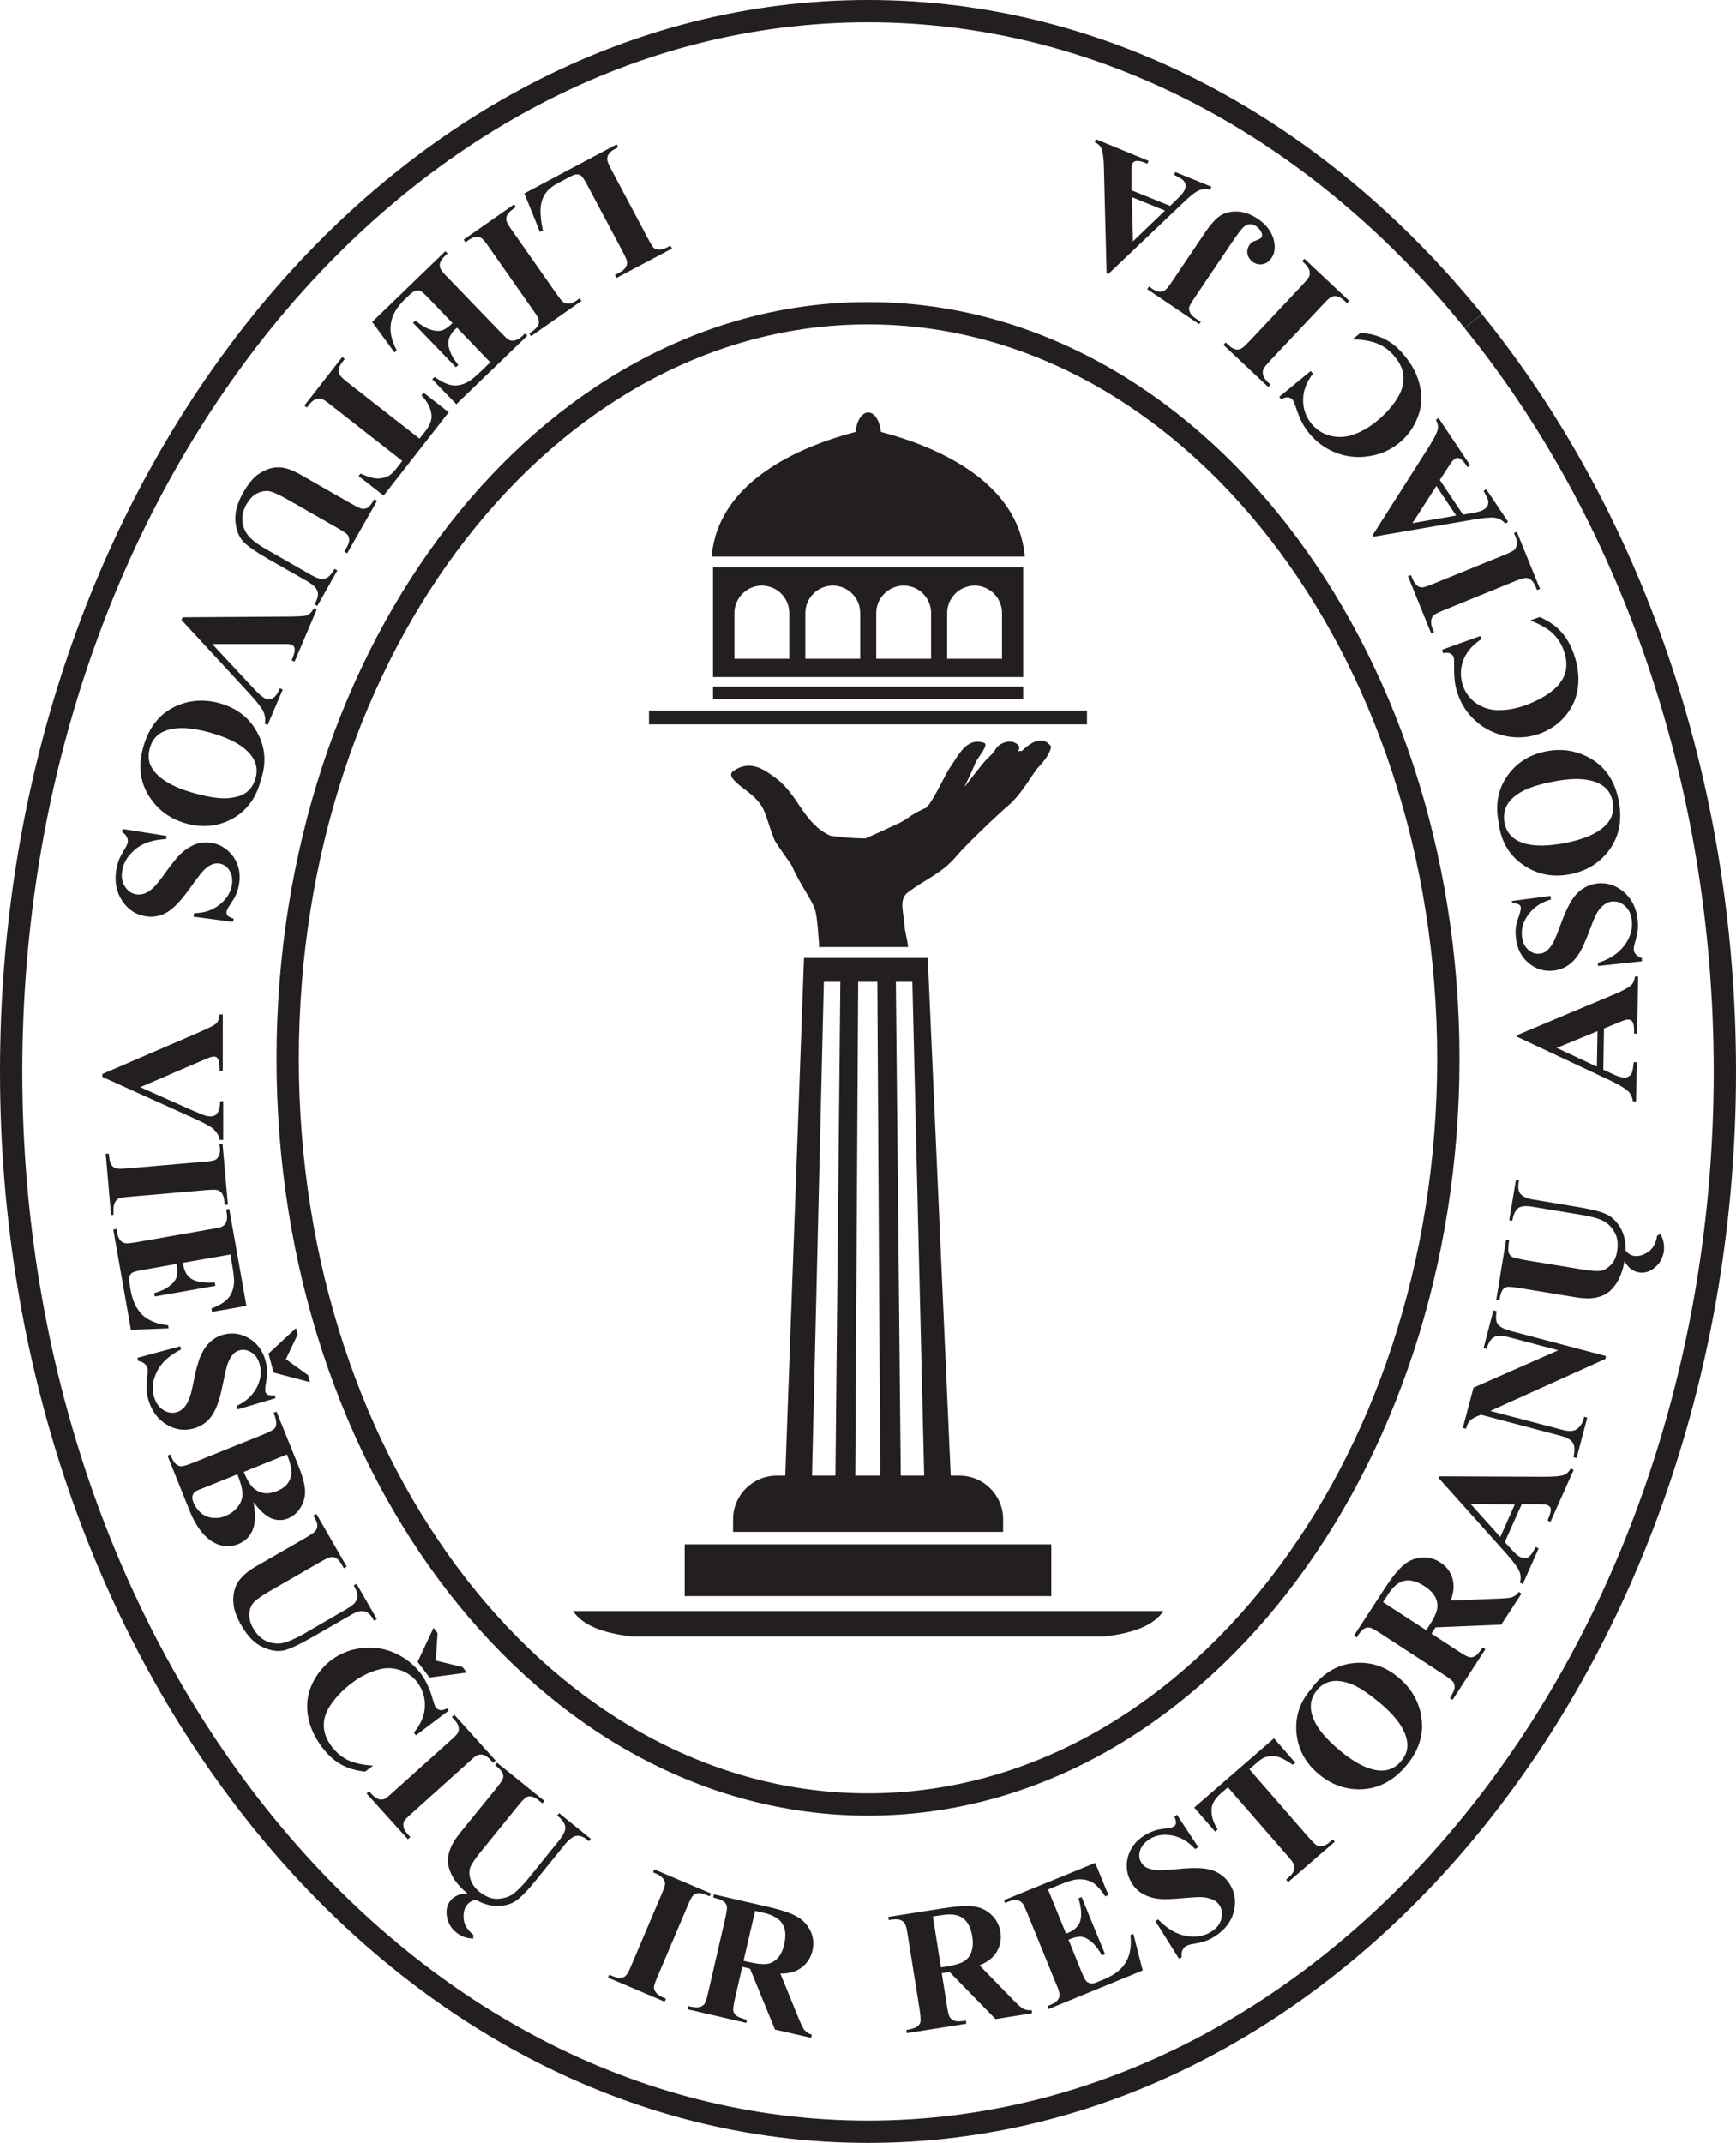 <?xml version="1.0" encoding="UTF-8"?>
<svg id="Layer_1" data-name="Layer 1" xmlns="http://www.w3.org/2000/svg" viewBox="0 0 77.84 96.05">
  <defs>
    <style>
      .cls-1 {
        fill: none;
        stroke: #231f20;
        stroke-miterlimit: 10;
      }

      .cls-2, .cls-3 {
        fill: #231f20;
        stroke-width: 0px;
      }

      .cls-3 {
        fill-rule: evenodd;
      }
    </style>
  </defs>
  <path class="cls-2" d="M71.63,46.22l-1.83.75,1.8.84.03-1.6ZM20.87,10.86l-.08-.12,2.26-1.58.08.12-.14.1c-.12.09-.21.18-.26.28-.03.07-.04.15-.02.24.01.07.09.21.25.43l1.99,2.84c.15.22.26.35.33.39.06.04.14.05.24.05.1,0,.21-.06.33-.14l.14-.1.08.12-2.26,1.58-.08-.12.14-.1c.12-.09.21-.18.26-.28.03-.07.04-.15.02-.24-.01-.07-.09-.21-.25-.43l-1.99-2.84c-.15-.22-.26-.35-.33-.39-.06-.04-.15-.05-.25-.04-.1,0-.21.05-.33.14l-.14.1ZM21.98,16.24l-1.49-1.55-.08.07c-.24.23-.34.48-.3.73.04.26.18.55.44.87l-.11.1-1.92-1.99.11-.1c.23.19.45.33.66.4.21.07.38.08.52.04.14-.04.3-.15.48-.33l-1.03-1.07c-.2-.21-.33-.33-.4-.36-.06-.03-.13-.04-.21-.02-.08.02-.17.08-.28.18l-.23.22c-.35.34-.56.7-.61,1.07-.06.37.03.77.26,1.2l-.1.1-1-1.37,3.28-3.17.1.1-.13.12c-.11.11-.18.21-.21.32-.02.07-.02.15.02.24.02.06.12.19.31.38l2.41,2.5c.17.17.27.27.32.3.08.05.17.06.25.05.12-.02.24-.08.37-.2l.13-.12.1.1-3.18,3.07-1.08-1.12.11-.1c.32.22.59.35.8.37.21.03.44-.02.67-.14.14-.07.35-.24.64-.52l.39-.38ZM17.21,22.22l-1.13-.88.09-.11c.31.14.56.21.73.22.18,0,.35-.03.53-.12.1-.05.22-.17.37-.36l.24-.31-3.21-2.51c-.21-.17-.35-.26-.43-.28-.07-.02-.15,0-.25.03-.09.04-.19.11-.28.23l-.11.14-.11-.09,1.7-2.18.11.09-.11.14c-.09.12-.15.23-.16.34-.01.08,0,.16.05.24.03.06.15.17.36.34l3.21,2.51.24-.3c.22-.28.32-.53.3-.75-.03-.31-.18-.6-.45-.89l.09-.12,1.13.88-2.92,3.74ZM16.92,22.43l-1.35,2.37-.13-.07.07-.12c.1-.18.15-.31.15-.4,0-.09-.02-.16-.07-.23-.05-.07-.21-.17-.47-.32l-2.24-1.28c-.41-.23-.7-.36-.87-.37-.17-.01-.34.03-.51.12-.17.09-.31.25-.44.46-.14.25-.21.49-.19.73.01.24.09.46.24.66.15.2.46.44.95.71l1.87,1.07c.21.12.36.18.48.19.11,0,.2-.01.27-.06.11-.07.22-.2.32-.39l.13.07-.9,1.59-.13-.07.05-.09c.07-.13.11-.25.11-.36,0-.12-.05-.22-.13-.32-.06-.07-.18-.16-.36-.27l-1.74-.99c-.54-.31-.91-.57-1.11-.77-.2-.21-.32-.51-.36-.9-.04-.39.07-.82.34-1.3.23-.4.45-.67.68-.83.31-.21.62-.32.91-.31.3,0,.63.12,1.01.34l2.24,1.28c.26.15.43.23.52.24.08,0,.16-.01.24-.06.08-.05.17-.17.28-.37l.13.07ZM12,32.5l-.13-.06c.05-.19.02-.39-.08-.59-.08-.15-.29-.42-.65-.81l-3-3.25.05-.12,4.57-.03c.55,0,.88-.02.99-.05.11-.03.22-.14.32-.32l.13.06-.99,2.33-.13-.06.03-.08c.09-.21.12-.36.1-.46-.01-.07-.05-.12-.12-.15-.04-.02-.1-.03-.16-.04-.07,0-.25,0-.55,0h-2.86s1.75,1.88,1.75,1.88c.21.23.36.37.43.43.08.06.15.11.21.14.07.03.14.04.21.02.07-.01.14-.05.2-.11.09-.08.16-.21.23-.38l.13.06-.68,1.59ZM11.46,34.89c.13-.47,0-.89-.41-1.26-.33-.31-.86-.57-1.59-.78-.87-.25-1.55-.28-2.05-.09-.35.13-.58.38-.69.77-.07.26-.07.49,0,.7.1.26.3.51.62.73.31.22.75.42,1.32.58.67.19,1.19.27,1.56.24.37-.03.65-.12.84-.27.19-.15.32-.36.4-.61ZM11.71,34.92c-.2.82-.63,1.41-1.27,1.77-.65.36-1.35.43-2.1.22-.64-.18-1.16-.53-1.54-1.05-.51-.69-.63-1.48-.37-2.39.26-.91.77-1.53,1.54-1.85.6-.25,1.24-.28,1.91-.09.75.22,1.31.65,1.66,1.31.36.66.41,1.35.17,2.09ZM10.42,41.32l-1.74-.23.03-.16c.45,0,.83-.13,1.14-.38.31-.25.49-.54.55-.88.04-.26,0-.48-.11-.65-.11-.18-.26-.28-.45-.31-.11-.02-.22,0-.32.03-.13.05-.27.15-.41.3-.1.11-.3.36-.58.76-.4.56-.75.93-1.05,1.1-.3.17-.62.23-.96.17-.44-.07-.78-.3-1.04-.69-.26-.39-.35-.85-.27-1.37.03-.16.07-.32.12-.46.06-.14.15-.31.28-.52.07-.12.11-.21.12-.29.01-.07,0-.14-.04-.22-.04-.08-.11-.16-.21-.22l.02-.14,1.97.31-.02.14c-.57.03-1.03.17-1.37.45-.34.28-.54.6-.6.97-.05.29,0,.53.13.72.13.2.3.31.51.34.12.02.25,0,.37-.04.12-.05.25-.13.38-.25.12-.12.3-.33.52-.64.31-.44.56-.75.76-.93.2-.18.41-.31.63-.39.22-.08.45-.1.7-.06.41.07.74.28.99.63.24.35.33.76.25,1.22-.03.17-.07.33-.14.48-.05.12-.13.25-.24.41-.11.16-.17.28-.18.34-.01.07,0,.12.04.17.03.05.13.1.28.15l-.02.12ZM9.99,51.09h-.14c-.03-.19-.13-.36-.31-.51-.13-.11-.43-.27-.92-.49l-4.03-1.82v-.13l4.2-1.81c.51-.22.8-.36.89-.44.09-.07.15-.21.17-.42h.14v2.53h-.14v-.08c0-.23-.03-.38-.08-.47-.04-.06-.1-.09-.17-.09-.05,0-.1.01-.17.03-.06.02-.23.09-.51.21l-2.63,1.13,2.34,1.04c.28.12.47.2.57.23.1.03.18.04.25.04.08,0,.15-.02.21-.06.06-.04.1-.1.14-.18.05-.11.07-.26.07-.44h.14v1.73ZM5.12,54.45h-.14s-.24-2.74-.24-2.74h.14s.02.16.02.16c.01.15.05.27.11.36.04.06.11.11.2.14.06.02.23.02.49,0l3.46-.3c.27-.02.44-.05.5-.09.07-.03.12-.1.16-.19.04-.09.06-.21.04-.36l-.02-.17h.14s.24,2.74.24,2.74h-.14s-.02-.16-.02-.16c-.01-.15-.05-.27-.11-.36-.04-.06-.11-.11-.2-.14-.06-.02-.23-.02-.49,0l-3.46.3c-.27.02-.44.05-.5.09-.06.04-.12.1-.16.19-.04.09-.06.21-.05.36v.17ZM10.32,56.23l-2.12.37.02.1c.06.33.2.55.44.66.23.11.56.15.97.12l.03.15-2.72.48-.03-.15c.29-.08.52-.19.69-.32.17-.13.28-.27.32-.41.04-.14.04-.34,0-.58l-1.46.26c-.29.05-.46.09-.52.13-.06.03-.1.09-.13.16-.03.07-.03.18,0,.33l.05.31c.09.49.27.85.54,1.11.28.25.66.4,1.14.45l.02.14-1.69.06-.79-4.49.14-.03.03.17c.03.15.08.27.15.35.05.06.12.1.21.12.07.02.23,0,.49-.04l3.42-.6c.24-.04.38-.07.43-.1.08-.04.15-.1.18-.18.05-.11.07-.25.04-.42l-.03-.17.14-.03.77,4.35-1.54.27-.03-.15c.36-.14.61-.29.75-.46.14-.16.23-.37.26-.63.02-.15,0-.42-.07-.82l-.09-.54ZM12.04,60.67l1.23-1.14.08.28-.53,1.11,1,.72.08.31-1.63-.43-.23-.85ZM12.35,62.67l-1.69.5-.04-.16c.41-.19.7-.46.89-.81.18-.35.23-.7.14-1.03-.07-.26-.19-.44-.37-.55-.18-.11-.35-.15-.53-.1-.11.03-.21.08-.28.16-.1.1-.18.25-.26.44-.05.14-.12.45-.22.93-.13.68-.3,1.15-.51,1.43-.2.28-.48.46-.81.55-.43.11-.84.05-1.23-.2-.4-.25-.66-.63-.8-1.14-.04-.16-.07-.32-.07-.47,0-.15,0-.35.04-.59.02-.13.02-.24,0-.32-.02-.07-.06-.13-.13-.19-.07-.06-.16-.1-.28-.12l-.04-.14,1.92-.52.04.14c-.51.26-.87.58-1.07.97-.2.39-.25.77-.15,1.13.08.28.21.48.41.61.2.13.4.16.6.11.12-.03.23-.1.32-.19.09-.09.18-.22.24-.38.07-.16.14-.42.21-.8.1-.52.21-.91.32-1.16.11-.25.24-.45.41-.61.17-.16.37-.28.61-.34.41-.11.79-.05,1.16.17.36.22.61.56.73,1.01.04.17.07.33.07.5,0,.13-.02.28-.05.48-.04.19-.04.32-.03.39.02.07.05.11.1.14.05.03.16.04.32.03l.03.11ZM10.65,66.08l-1.57.63-.18.07c-.13.05-.22.12-.25.22-.04.09-.03.2.02.33.08.19.19.35.34.48.15.13.33.2.52.22.2.02.4,0,.59-.09.23-.09.41-.23.55-.41.14-.18.21-.38.2-.59,0-.21-.08-.51-.23-.87ZM10.93,65.97c.14.34.28.58.42.71.14.13.3.21.48.24.17.03.37,0,.59-.09.22-.09.38-.2.48-.34.1-.14.16-.3.17-.49,0-.19-.06-.46-.2-.81l-1.93.78ZM11.37,67.32c.08.51.08.89,0,1.14-.11.36-.34.61-.69.75-.37.15-.73.12-1.09-.07-.44-.25-.8-.72-1.08-1.41l-1-2.49.13-.05c.09.23.17.37.25.43.07.06.15.1.23.1.08,0,.25-.04.52-.15l3.18-1.28c.26-.11.42-.19.48-.25.06-.06.09-.14.09-.24,0-.1-.03-.26-.12-.48l.13-.05.95,2.35c.23.56.34.98.33,1.25,0,.27-.08.52-.22.73-.14.22-.33.37-.55.46-.24.1-.48.09-.73,0-.25-.1-.52-.34-.8-.72ZM14.19,67.86l1.36,2.36-.13.07-.07-.12c-.1-.18-.19-.29-.27-.33-.08-.05-.15-.06-.24-.05-.08.01-.25.09-.51.24l-2.24,1.29c-.41.24-.66.42-.76.56-.1.14-.15.3-.15.5,0,.19.05.4.18.61.14.25.32.43.53.54.21.11.44.15.69.13.25-.03.61-.18,1.1-.46l1.86-1.08c.2-.12.34-.22.4-.32.06-.09.09-.18.09-.27,0-.13-.06-.29-.17-.47l.13-.07.91,1.58-.13.07-.05-.09c-.07-.13-.16-.22-.26-.28-.1-.06-.21-.07-.34-.05-.09.01-.23.07-.41.18l-1.74,1c-.54.31-.95.5-1.22.57-.28.07-.6.02-.96-.14-.36-.16-.68-.48-.95-.95-.23-.39-.35-.73-.37-1.01-.03-.38.04-.69.19-.94.16-.25.42-.49.8-.71l2.24-1.29c.26-.15.42-.26.46-.33.05-.07.07-.15.07-.24,0-.09-.06-.24-.18-.43l.13-.07ZM18.73,74.48l.71-1.52.18.24-.08,1.23,1.2.29.19.25-1.67.22-.53-.7ZM20.11,76.68l-1.46,1.1-.09-.12c.31-.38.48-.77.49-1.17.02-.4-.1-.76-.33-1.08-.2-.26-.46-.45-.77-.55-.32-.11-.64-.12-.96-.03-.41.11-.81.3-1.19.59-.38.28-.68.59-.92.92-.24.33-.36.65-.36.98,0,.32.11.64.36.97.2.26.44.46.72.6.28.13.66.22,1.13.25l-.36.27c-.42-.05-.79-.16-1.09-.33-.3-.17-.58-.43-.84-.77-.34-.45-.55-.92-.63-1.4-.08-.48-.03-.95.17-1.39.2-.44.48-.81.86-1.1.4-.3.86-.49,1.38-.55.52-.06,1.01.01,1.48.22.47.21.85.51,1.16.91.22.3.4.66.52,1.08.07.25.12.4.16.45.05.07.12.1.2.12.09.01.19-.01.3-.08l.09.12ZM18.4,82.34l-.11.1-1.85-2.05.11-.1.12.13c.1.11.21.19.31.22.07.03.15.02.24,0,.06-.02.2-.12.39-.3l2.58-2.32c.2-.18.32-.3.35-.37.03-.07.04-.15.02-.25-.02-.1-.08-.2-.18-.31l-.12-.13.11-.1,1.85,2.05-.11.1-.12-.13c-.1-.11-.2-.19-.31-.22-.07-.03-.15-.02-.25,0-.07.02-.2.12-.39.3l-2.58,2.32c-.2.18-.32.3-.35.37-.03.07-.03.15-.01.25.02.1.08.2.18.31l.12.13ZM21.37,85.15c-.18.02-.32.1-.42.22-.13.15-.18.36-.16.63.02.26.16.5.43.72v.17c-.28,0-.54-.09-.77-.28-.22-.18-.36-.41-.41-.7-.05-.28,0-.53.16-.72.17-.21.43-.32.76-.32-.47-.38-.75-.79-.85-1.23-.09-.44.07-.93.49-1.45l1.63-2.01c.18-.22.29-.38.32-.47.03-.09.02-.17-.03-.26-.05-.09-.15-.2-.32-.33l.09-.11,2.12,1.71-.09.11-.11-.09c-.17-.14-.3-.21-.4-.22-.1-.01-.18,0-.25.06-.07.05-.19.18-.35.38l-1.63,2.01c-.27.33-.43.57-.49.72-.06.15-.06.33,0,.53.06.21.19.39.4.57.25.2.5.31.75.32.26,0,.49-.05.69-.17.21-.13.47-.39.79-.78l1.35-1.67c.22-.28.31-.49.27-.65-.05-.15-.14-.28-.28-.4l-.08-.06.09-.11,1.42,1.15-.09.11-.08-.07c-.18-.15-.35-.2-.5-.17-.15.04-.32.17-.5.39l-1.26,1.56c-.37.46-.67.77-.9.94-.22.16-.5.24-.84.25-.34,0-.67-.09-1-.29ZM67.78,40.39l1.74-.23.02.16c-.43.12-.76.34-1,.66-.24.32-.34.65-.3.99.03.26.12.46.28.6.16.14.33.2.51.18.11-.01.22-.05.3-.11.11-.09.22-.22.32-.4.07-.13.19-.43.36-.89.24-.65.48-1.09.73-1.33.25-.24.54-.38.89-.42.44-.05.83.09,1.19.39.35.31.56.73.61,1.25.02.17.02.32,0,.47-.02.15-.06.34-.13.57-.04.13-.05.23-.04.31,0,.07.04.14.1.2.06.07.15.12.26.16v.14s-1.97.21-1.97.21v-.14c.53-.17.93-.43,1.19-.79.26-.35.37-.72.33-1.09-.03-.29-.13-.51-.31-.67-.18-.16-.37-.22-.58-.2-.12.01-.24.06-.35.14-.11.08-.21.19-.3.33-.09.15-.2.4-.33.76-.19.5-.35.87-.49,1.09-.14.23-.31.41-.5.54-.19.13-.41.21-.66.24-.42.04-.79-.07-1.12-.35-.33-.28-.51-.65-.56-1.12-.02-.17-.02-.34,0-.5.02-.12.06-.28.13-.46.06-.18.09-.31.09-.38,0-.07-.03-.12-.08-.15-.05-.04-.15-.06-.31-.08v-.12ZM67.46,36.88c.09.48.4.79.94.94.44.12,1.03.11,1.77-.03.88-.17,1.51-.45,1.87-.85.25-.27.34-.61.27-1-.05-.26-.16-.47-.32-.62-.21-.19-.5-.32-.88-.37-.38-.06-.86-.03-1.44.08-.69.13-1.19.3-1.5.49-.32.19-.52.4-.63.63-.1.22-.13.46-.08.72ZM67.22,36.98c-.19-.82-.08-1.54.33-2.15.41-.61,1-1,1.77-1.15.66-.13,1.27-.05,1.85.24.76.38,1.23,1.04,1.41,1.97.18.93,0,1.71-.53,2.35-.42.5-.97.82-1.66.95-.77.15-1.46.01-2.08-.41-.62-.42-.98-1.02-1.1-1.79ZM64.65,29.13l1.72-.62.05.14c-.41.27-.68.59-.82.97-.13.38-.13.75,0,1.13.11.31.3.56.57.76.27.19.57.3.9.32.42.02.86-.05,1.31-.21.44-.16.83-.36,1.15-.6.32-.24.54-.52.64-.82.1-.31.08-.65-.05-1.03-.11-.31-.28-.57-.51-.79-.23-.21-.56-.4-1-.57l.43-.15c.39.17.71.39.94.64.24.26.43.58.58.99.19.53.25,1.04.19,1.53-.06.49-.26.91-.57,1.28-.32.37-.7.63-1.15.79-.47.17-.97.21-1.48.11-.51-.1-.96-.31-1.35-.65-.39-.34-.66-.74-.83-1.22-.13-.35-.18-.75-.17-1.19,0-.26,0-.42-.02-.48-.03-.08-.08-.13-.16-.17-.08-.04-.18-.04-.31-.01l-.05-.14ZM67.88,23.89l.13-.05,1.04,2.56-.13.05-.07-.16c-.06-.14-.13-.25-.22-.31-.06-.05-.14-.07-.23-.07-.07,0-.22.04-.47.14l-3.21,1.31c-.25.1-.4.18-.45.23-.05.05-.08.13-.1.23-.01.1,0,.22.06.36l.07.16-.13.05-1.04-2.56.13-.05.07.16c.06.14.13.25.21.31.06.05.14.08.23.08.07,0,.23-.05.47-.15l3.22-1.31c.25-.1.4-.18.45-.23.05-.05.08-.13.1-.23.01-.1,0-.22-.06-.36l-.07-.16ZM64.4,21.79l-1.07,1.66,1.96-.34-.89-1.33ZM64.56,21.52l1.04,1.55.55-.1c.18-.03.32-.08.41-.15.12-.08.18-.19.17-.33,0-.08-.07-.24-.21-.48l.12-.08.98,1.46-.12.08c-.13-.14-.28-.23-.46-.26-.17-.03-.48,0-.91.07l-4.55.78-.04-.06,2.54-3.99c.24-.38.37-.65.39-.8.02-.12-.01-.25-.09-.39l.12-.08,1.42,2.12-.12.08-.06-.09c-.11-.17-.22-.27-.31-.31-.07-.02-.13-.02-.2.03-.04.03-.07.06-.11.1-.02.02-.08.1-.18.26l-.39.6ZM57.36,17.79l1.41-1.16.1.12c-.3.39-.44.79-.44,1.19,0,.4.13.76.38,1.06.21.25.47.43.79.52.32.09.64.09.96,0,.41-.12.8-.34,1.17-.64.36-.3.66-.62.88-.96.22-.34.33-.67.32-.99,0-.32-.14-.64-.4-.95-.21-.26-.46-.45-.75-.57-.29-.12-.66-.19-1.13-.2l.35-.29c.43.03.8.13,1.11.29.31.16.6.4.87.74.36.43.59.89.69,1.37.1.48.07.95-.11,1.4-.18.45-.45.83-.82,1.13-.39.32-.84.52-1.36.6-.52.08-1.01.03-1.49-.16-.48-.19-.87-.48-1.19-.87-.24-.29-.42-.64-.56-1.06-.08-.24-.14-.39-.18-.44-.05-.06-.12-.1-.21-.11-.09,0-.19.02-.3.09l-.1-.12ZM58.39,11.7l.1-.1,2.01,1.89-.1.1-.13-.12c-.11-.1-.22-.17-.33-.19-.07-.02-.15-.01-.24.03-.06.02-.19.13-.37.33l-2.38,2.53c-.18.2-.29.33-.31.4-.03.07-.02.15,0,.25.03.1.1.2.2.3l.13.12-.1.11-2.01-1.89.1-.11.13.12c.11.11.22.17.32.19.07.02.16.01.24-.03.06-.03.19-.14.37-.33l2.38-2.53c.18-.2.29-.33.31-.4.02-.07.02-.15,0-.25-.03-.1-.1-.2-.2-.3l-.13-.12ZM53.85,14.41l-.08.12-2.33-1.57.08-.12.14.1c.13.09.25.13.35.14.08,0,.15-.02.23-.07.06-.04.16-.16.31-.38l1.44-2.14c.28-.42.53-.7.74-.83.21-.13.47-.19.77-.18.3.02.6.13.9.33.37.25.6.55.7.89.1.35.07.64-.09.87-.1.15-.23.24-.39.27-.16.03-.3,0-.43-.09-.13-.09-.21-.2-.25-.35-.03-.15,0-.28.07-.4.04-.06.08-.11.13-.14.02-.02.09-.05.21-.09.12-.05.19-.09.21-.13.04-.05.04-.12.01-.2-.04-.12-.13-.22-.26-.31-.09-.06-.19-.09-.28-.08-.09,0-.18.05-.28.14-.09.08-.29.35-.6.81l-1.58,2.34c-.15.22-.23.37-.25.44-.01.07,0,.15.05.24.04.09.13.18.25.26l.18.12ZM50.76,8.84l.04,1.98,1.44-1.38-1.48-.6ZM50.74,8.53l1.73.7.4-.39c.13-.13.22-.25.26-.35.06-.14.04-.26-.04-.37-.05-.07-.2-.16-.44-.28l.05-.13,1.62.66-.05.13c-.19-.04-.36-.03-.52.04-.16.07-.4.26-.72.57l-3.34,3.18-.07-.03-.12-4.73c-.01-.45-.05-.74-.12-.89-.05-.11-.15-.2-.29-.27l.05-.13,2.36.97-.05.13-.1-.04c-.19-.08-.33-.1-.43-.08-.07.02-.12.06-.15.13-.02.04-.03.09-.03.14,0,.02,0,.13,0,.31v.72ZM29.86,89.59l-.06.13-2.54-1.08.06-.13.16.07c.14.06.27.08.37.07.08,0,.15-.04.22-.11.05-.04.13-.19.23-.43l1.36-3.2c.11-.25.16-.41.16-.48,0-.07-.03-.15-.09-.23-.06-.08-.16-.15-.29-.21l-.16-.07.06-.13,2.54,1.08-.06.13-.16-.07c-.14-.06-.26-.08-.37-.07-.08,0-.15.04-.22.11-.05.05-.13.19-.23.43l-1.36,3.2c-.11.25-.16.41-.16.48,0,.07.03.15.09.23.06.08.16.15.29.21l.16.07ZM33.86,85.64l-.52,2.25.22.05c.35.08.62.11.81.09.19-.02.35-.11.49-.25.14-.15.24-.35.3-.62.09-.39.07-.7-.08-.93-.14-.23-.41-.39-.82-.49l-.41-.09ZM33.28,88.16l-.33,1.44c-.06.28-.09.46-.07.54.02.08.06.15.14.21.08.06.23.12.47.18l-.03.14-2.63-.61.03-.14c.24.05.4.07.5.04.09-.02.17-.07.22-.13.05-.06.11-.23.17-.51l.77-3.34c.06-.28.09-.46.07-.54-.02-.08-.06-.15-.14-.21-.08-.06-.23-.12-.47-.18l.03-.14,2.39.55c.62.14,1.07.29,1.34.45.27.15.47.37.6.64.13.27.16.57.09.88-.09.38-.3.66-.63.85-.21.12-.48.18-.81.18l.83,2.03c.11.26.19.43.25.5.09.1.2.17.33.21l-.03.14-1.62-.37-1.12-2.73-.34-.08ZM41.83,85.9l.36,2.28.22-.03c.36-.06.62-.13.78-.22.17-.09.29-.23.36-.42.07-.19.09-.42.05-.69-.06-.4-.2-.68-.42-.84-.21-.16-.53-.21-.94-.14l-.41.06ZM42.23,88.45l.23,1.46c.04.28.09.46.14.52.05.07.12.12.21.15.09.03.26.03.5-.01l.02.14-2.67.42-.02-.14c.24-.04.4-.09.48-.15.08-.06.13-.13.15-.2.02-.08.01-.26-.03-.54l-.54-3.38c-.04-.28-.09-.46-.14-.52-.05-.07-.12-.12-.21-.15-.09-.03-.26-.03-.5.01l-.02-.14,2.42-.38c.63-.1,1.1-.13,1.41-.09.3.04.57.16.79.37.22.2.36.47.41.78.06.38-.03.72-.26,1.02-.15.19-.38.35-.68.47l1.53,1.57c.2.2.34.33.42.37.12.06.25.09.39.07l.02.14-1.64.26-2.06-2.11-.34.05ZM46.99,84.68l.81,1.99.1-.04c.31-.13.49-.32.55-.57.06-.25.03-.58-.09-.97l.14-.06,1.05,2.56-.14.06c-.14-.27-.3-.47-.46-.61-.17-.14-.32-.22-.47-.23-.15-.01-.34.03-.57.13l.56,1.38c.11.27.19.43.24.48.05.05.11.08.19.1.08.01.19,0,.33-.07l.29-.12c.46-.19.78-.44.97-.77.19-.32.25-.73.2-1.21l.13-.05.42,1.64-4.22,1.73-.05-.13.16-.07c.14-.06.25-.13.31-.22.05-.06.07-.14.07-.23,0-.07-.04-.22-.15-.47l-1.31-3.21c-.09-.22-.15-.35-.19-.4-.06-.07-.13-.12-.21-.14-.12-.03-.26-.01-.42.05l-.16.07-.05-.13,4.09-1.67.59,1.44-.14.06c-.21-.32-.42-.54-.6-.64-.19-.1-.41-.14-.67-.12-.15.01-.41.09-.78.24l-.5.21ZM52.76,81.32l.97,1.47-.14.09c-.3-.33-.64-.54-1.03-.61-.39-.07-.73-.02-1.02.17-.22.14-.36.31-.42.51-.06.2-.04.38.06.54.06.1.14.17.23.22.13.06.29.1.5.12.15,0,.47-.01.96-.06.69-.07,1.19-.05,1.52.07.32.12.58.32.76.62.23.37.29.79.17,1.24-.12.45-.41.82-.86,1.1-.14.09-.28.16-.43.21-.14.05-.34.09-.57.13-.13.02-.23.06-.3.1-.06.04-.1.1-.14.18-.04.08-.05.18-.03.3l-.12.08-1.06-1.69.12-.08c.39.41.81.66,1.24.74.43.08.81.02,1.13-.18.25-.15.4-.34.46-.57.06-.23.04-.43-.07-.61-.07-.11-.16-.19-.28-.25-.12-.06-.26-.1-.43-.12-.17-.02-.45,0-.82.03-.53.05-.93.07-1.2.04-.27-.03-.5-.1-.71-.22-.2-.11-.37-.27-.5-.48-.22-.36-.28-.74-.18-1.16.11-.41.36-.75.76-.99.15-.09.3-.16.45-.21.12-.04.28-.07.47-.09.19-.02.32-.05.38-.09.06-.04.09-.08.1-.14.01-.06-.01-.16-.07-.31l.1-.06ZM57.14,77.93l.94,1.08-.11.09c-.28-.19-.5-.31-.67-.36-.17-.04-.35-.04-.54.01-.11.03-.25.12-.44.29l-.3.26,2.67,3.07c.18.2.3.32.37.35.07.03.15.04.25.02.1-.02.21-.08.32-.18l.13-.12.09.11-2.09,1.81-.09-.11.13-.12c.12-.1.19-.2.22-.3.03-.07.03-.15,0-.25-.02-.07-.11-.2-.29-.4l-2.67-3.07-.29.25c-.27.23-.41.46-.44.68-.03.31.06.63.27.96l-.11.1-.94-1.08,3.58-3.11ZM59.05,75.76c-.31.37-.36.81-.14,1.32.18.42.56.87,1.14,1.36.69.58,1.3.89,1.83.92.37.02.69-.12.94-.42.17-.2.27-.42.28-.64.02-.28-.07-.59-.27-.92-.2-.33-.52-.69-.97-1.06-.54-.45-.98-.74-1.33-.86-.35-.12-.64-.15-.88-.09-.24.06-.44.19-.61.39ZM58.83,75.64c.52-.66,1.14-1.03,1.88-1.1.74-.07,1.41.15,2.01.66.51.43.84.96.98,1.59.18.83-.03,1.61-.64,2.34-.61.73-1.33,1.08-2.16,1.07-.65-.01-1.25-.24-1.78-.69-.6-.5-.93-1.13-.99-1.87-.06-.75.18-1.41.7-1.98ZM62.01,71.81l1.94,1.26.12-.19c.2-.3.32-.55.36-.73.04-.19.02-.37-.07-.55-.09-.18-.25-.35-.48-.5-.34-.22-.64-.3-.9-.25-.26.05-.51.25-.74.61l-.23.35ZM64.18,73.22l1.24.81c.24.16.4.24.48.25.08.01.16,0,.25-.06.09-.05.19-.18.33-.38l.12.08-1.47,2.27-.12-.08c.13-.21.2-.36.21-.45,0-.1,0-.18-.05-.25-.04-.07-.18-.18-.42-.34l-2.87-1.87c-.24-.16-.4-.24-.48-.25-.08-.01-.16,0-.25.06-.09.05-.19.18-.32.38l-.12-.08,1.34-2.06c.35-.54.64-.9.88-1.1.23-.2.5-.31.8-.34.3-.03.59.05.85.22.33.21.52.51.58.88.04.24,0,.51-.11.83l2.19-.09c.28-.01.47-.03.55-.06.13-.05.23-.12.31-.24l.12.08-.91,1.39-2.94.12-.19.29ZM67.92,67.43l-1.98-.02,1.33,1.48.65-1.46ZM68.23,67.42l-.76,1.7.38.41c.13.14.24.23.34.27.14.06.26.05.37-.03.07-.05.17-.19.3-.43l.13.06-.71,1.6-.13-.06c.05-.18.04-.36-.03-.52-.07-.16-.25-.41-.54-.74l-3.08-3.44.03-.07,4.73.02c.45,0,.75-.03.89-.09.11-.05.2-.14.28-.28l.13.06-1.04,2.33-.13-.06.04-.1c.08-.19.12-.33.1-.43-.01-.07-.06-.12-.13-.15-.04-.02-.09-.03-.14-.04-.02,0-.13,0-.31-.01h-.71ZM66.04,62.21l3.83-1.69-2.19-.58c-.31-.08-.52-.09-.65-.03-.18.08-.3.27-.37.55l-.14-.04.44-1.69.14.04c-.03.22-.03.38,0,.46.02.09.08.16.17.23.09.07.25.13.49.2l4.25,1.12-.03.13-5.16,2.33,3.25.85c.29.08.51.06.65-.05.14-.11.23-.25.28-.42l.03-.12.14.04-.48,1.81-.14-.04c.07-.28.06-.49-.02-.63-.08-.14-.26-.25-.53-.32l-3.6-.95-.17.07c-.16.07-.28.14-.34.22-.06.07-.12.18-.16.34l-.14-.04.48-1.81ZM72.88,56.04c.11.14.24.23.39.25.2.03.4-.03.62-.17.22-.15.36-.39.41-.73l.15-.09c.14.25.19.52.15.81-.05.28-.18.52-.4.7-.22.19-.46.26-.71.22-.27-.04-.49-.21-.65-.51-.1.59-.32,1.04-.65,1.34-.34.3-.84.4-1.51.29l-2.55-.42c-.28-.05-.47-.06-.56-.05-.09.02-.16.07-.21.15-.05.08-.1.23-.13.44l-.14-.02.44-2.69.14.02-.02.13c-.03.21-.03.36,0,.45.04.09.1.15.18.19.08.03.25.07.51.12l2.55.42c.42.07.71.09.87.07.16-.02.31-.11.46-.26.15-.15.25-.36.29-.63.05-.31.02-.59-.1-.81-.12-.23-.28-.4-.49-.52-.21-.12-.57-.22-1.07-.3l-2.12-.35c-.35-.06-.59-.03-.69.09-.11.11-.18.26-.21.43l-.02.1-.14-.02.3-1.8.14.02-.02.11c-.04.23,0,.4.1.51.11.11.3.2.59.24l1.98.33c.59.1,1,.2,1.26.32.25.11.46.32.63.6.17.29.25.63.24,1.01ZM24.21,10.4l-.7-1.73,4.14-2.2.07.13-.15.08c-.14.07-.23.15-.29.25-.04.06-.06.14-.05.24,0,.07.07.22.19.45l1.63,3.07c.13.24.22.38.27.43.06.05.14.07.24.07.1,0,.22-.03.35-.1l.15-.08.07.13-2.49,1.32-.07-.13.2-.11c.14-.07.23-.15.29-.25.04-.06.06-.14.05-.24,0-.07-.07-.22-.19-.45l-1.58-2.97c-.13-.24-.22-.38-.28-.43-.06-.05-.14-.07-.24-.06-.07,0-.21.07-.43.19l-.39.21c-.25.13-.43.28-.55.46-.12.17-.19.39-.21.64-.02.25.01.59.1,1.01l-.14.07ZM71.92,46.09l-.03,1.86.51.23c.17.08.31.11.42.12.15,0,.26-.06.33-.17.04-.07.08-.24.1-.52h.14s-.03,1.76-.03,1.76h-.14c-.03-.19-.1-.35-.23-.47-.13-.12-.39-.28-.79-.47l-4.18-1.96v-.07s4.36-1.83,4.36-1.83c.41-.17.67-.32.78-.43.08-.09.13-.21.15-.37h.14s-.04,2.56-.04,2.56h-.14s0-.11,0-.11c0-.2-.02-.35-.08-.43-.04-.06-.1-.09-.18-.09-.05,0-.09,0-.14.02-.02,0-.12.04-.29.11l-.66.27Z"/>
  <path class="cls-1" d="M66.06,14.39C59.11,5.81,49.51.5,38.92.5S18.73,5.81,11.78,14.39C4.81,23,.5,34.89.5,48.03s4.31,25.03,11.28,33.63c6.95,8.58,16.55,13.89,27.14,13.89s20.19-5.31,27.14-13.89c6.97-8.6,11.28-20.5,11.28-33.63s-4.31-25.03-11.28-33.63"/>
  <path class="cls-1" d="M38.92,14.04c14.37,0,26.02,14.97,26.02,33.42s-11.65,33.42-26.02,33.42-26.02-14.97-26.02-33.42S24.55,14.04,38.92,14.04Z"/>
  <path class="cls-3" d="M40.39,66.14h1.05l-.53-22.13h-.74l.22,22.13ZM38.34,66.14h1.13l-.13-22.13h-.86l-.13,22.13ZM36.41,66.14h1.05l.22-22.13h-.74l-.53,22.13ZM38.79,37.59c.55-.24,1.07-.48,1.58-.72.14-.08.29-.17.36-.22.18-.14.62-.38.78-.43.27-.18.87-1.5,1.07-1.79.4-.57.75-1.4,1.55-1.13.23.08-.29.66-.38.87-.1.24-.27.63-.49,1.07h.02c.18-.25.67-.86.83-1.06.2-.24.42-.38.54-.61.17-.3.8-.5,1.05-.11.02.03,0,.12-.05.22.06-.02.12-.02.17-.02.46-.44.95-.69,1.31-.2-.01.2-.21.56-.56.92-.23.23-.68,1.1-1.27,1.65-.7.6-2.05,1.91-2.4,2.33-.67.8-1.35,1.01-2.19,1.64-.42.31-.19.9-.16,1.42.01.29.13.65.17,1.03h-4s.01-.15,0-.22c-.04-.45-.06-.94-.15-1.36-.11-.48-.66-1.14-1.06-2.05-.07-.15-.72-.99-.8-1.21-.4-1.01-.35-1.38-.92-1.9-.06-.06-.14-.12-.22-.19-.34-.27-1.02-.71-.71-.94.77-.57,1.43-.07,1.94.31,1,.74,1.23,2.03,2.43,2.57.18.03.88.12,1.54.12h0ZM30.7,69.22h16.44v2.32h-16.44v-2.32ZM31.97,30.78h13.91v.56h-13.91v-.56ZM44.93,29.53v-2.05c0-.68-.55-1.23-1.23-1.23s-1.23.56-1.23,1.23v2.05h2.47ZM41.75,29.53v-2.05c0-.68-.55-1.23-1.23-1.23s-1.23.56-1.23,1.23v2.05h2.47ZM38.57,29.53v-2.05c0-.68-.55-1.23-1.23-1.23s-1.23.56-1.23,1.23v2.05h2.47ZM35.39,29.53v-2.05c0-.68-.55-1.23-1.23-1.23s-1.23.56-1.23,1.23v2.05h2.47ZM31.97,25.43h13.91s0,0,0,0v4.92s0,0,0,0h-13.91s0,0,0,0v-4.92s0,0,0,0ZM38.93,24.95h-7.02c.28-3.35,3.9-4.92,6.45-5.59.05-.49.28-.87.57-.87s.52.38.57.87c2.54.67,6.17,2.24,6.45,5.59h-7.02ZM29.1,31.85h19.64v.62h-19.64v-.62ZM38.92,72.21h13.25c-.45.65-1.34.99-2.66,1.14h-21.16c-1.32-.15-2.21-.49-2.66-1.14h13.25ZM34.82,66.14h.39l.84-23.2h5.55l1.03,23.2h.4c1.07,0,1.95.88,1.95,1.95v.57h-12.11v-.57c0-1.07.88-1.95,1.95-1.95Z"/>
</svg>